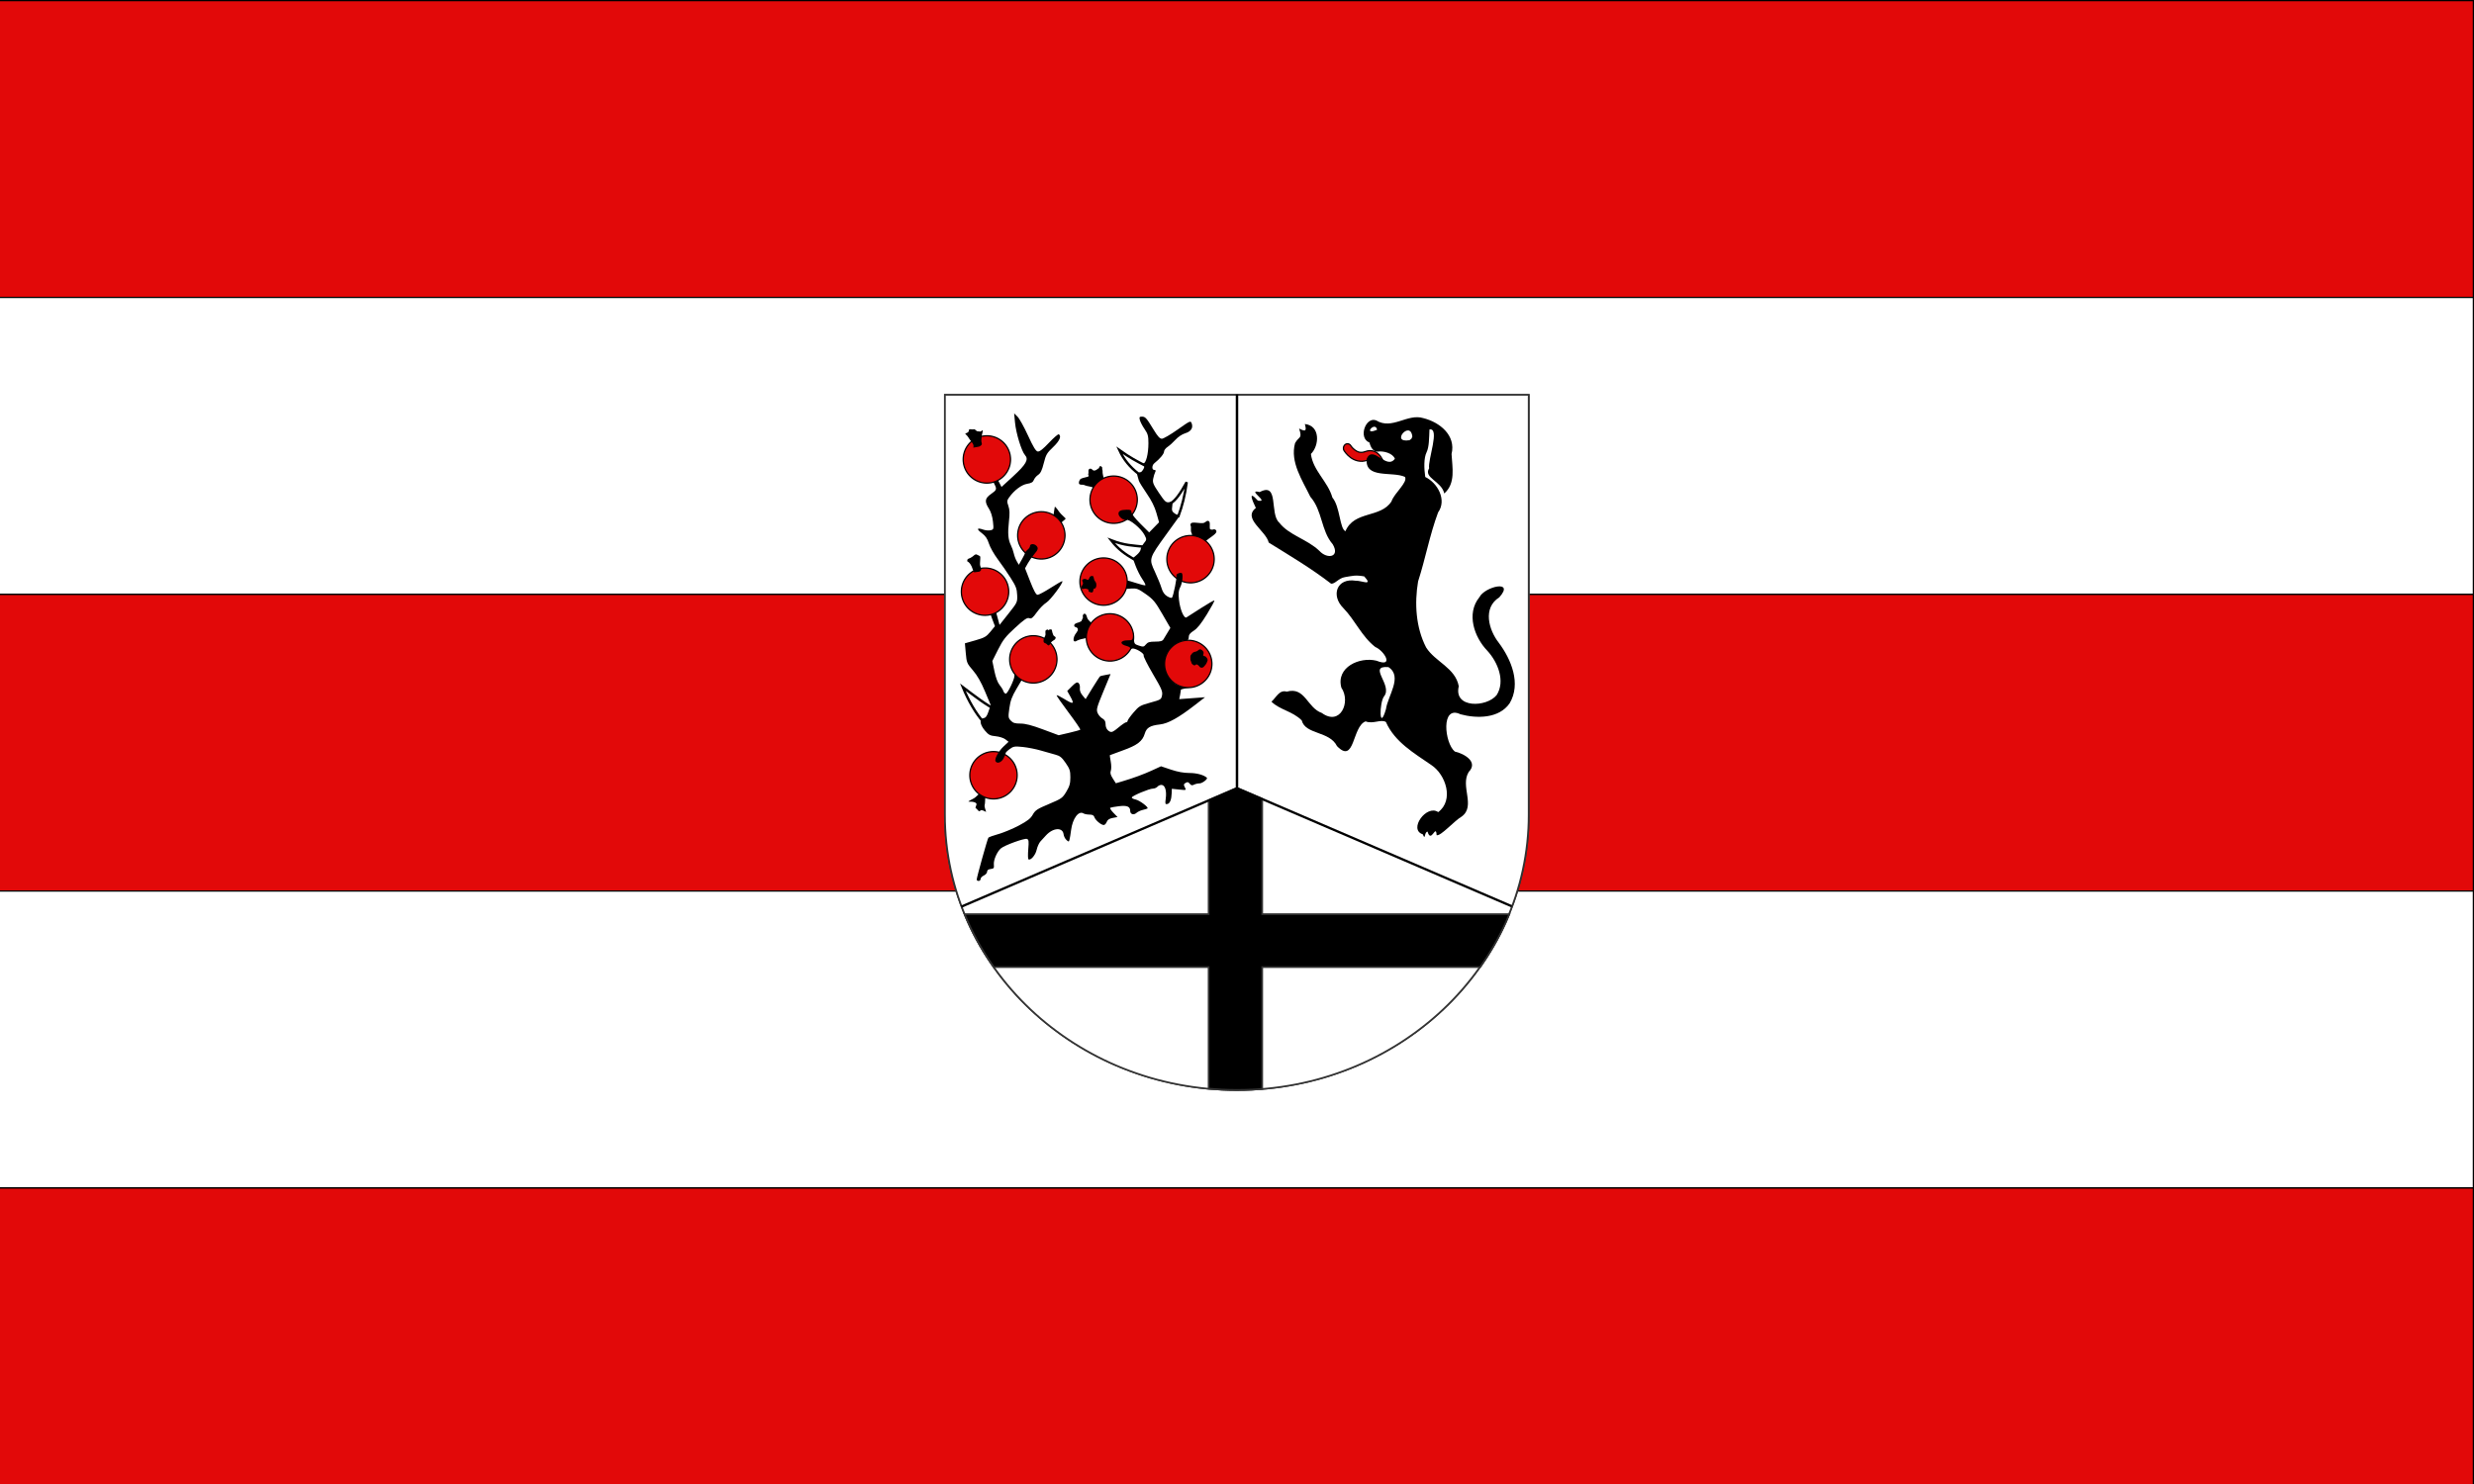 <?xml version="1.0" encoding="UTF-8" standalone="no"?>
<!-- Created with Inkscape (http://www.inkscape.org/) -->
<svg
   xmlns:dc="http://purl.org/dc/elements/1.1/"
   xmlns:cc="http://web.resource.org/cc/"
   xmlns:rdf="http://www.w3.org/1999/02/22-rdf-syntax-ns#"
   xmlns:svg="http://www.w3.org/2000/svg"
   xmlns="http://www.w3.org/2000/svg"
   xmlns:sodipodi="http://inkscape.sourceforge.net/DTD/sodipodi-0.dtd"
   xmlns:inkscape="http://www.inkscape.org/namespaces/inkscape"
   width="1000"
   height="600"
   id="svg10321"
   sodipodi:version="0.32"
   inkscape:version="0.43+devel"
   version="1.0"
   inkscape:r_cx="true"
   inkscape:r_cy="true"
   sodipodi:docbase="/home"
   sodipodi:docname="Flagge_der_Stadt_Delbrück.svg">
  <rect width="100%" height="100%" fill="#808080" stroke="none"/>
  <defs
     id="defs10323" />
  <sodipodi:namedview
     id="base"
     pagecolor="#ffffff"
     bordercolor="#666666"
     borderopacity="1.0"
     inkscape:pageopacity="0.0"
     inkscape:pageshadow="2"
     inkscape:zoom="0.81598668"
     inkscape:cx="499.75"
     inkscape:cy="299.75"
     inkscape:document-units="px"
     inkscape:current-layer="layer1"
     width="1000px"
     height="600px"
     inkscape:window-width="977"
     inkscape:window-height="677"
     inkscape:window-x="615"
     inkscape:window-y="427" />
  <g
     inkscape:label="Ebene 1"
     inkscape:groupmode="layer"
     id="layer1"
     inkscape:r_cx="true"
     inkscape:r_cy="true">
    <g
       id="g12085">
      <rect
         inkscape:r_cy="true"
         inkscape:r_cx="true"
         y="480.25"
         x="-0.25"
         height="120"
         width="1000"
         id="rect10329"
         style="opacity:1;fill:#e20909;fill-opacity:1;stroke:#000000;stroke-width:0.5;stroke-linecap:round;stroke-miterlimit:4;stroke-dasharray:none;stroke-opacity:1" />
      <rect
         style="opacity:1;fill:#e20909;fill-opacity:1;stroke:#000000;stroke-width:0.5;stroke-linecap:round;stroke-miterlimit:4;stroke-dasharray:none;stroke-opacity:1"
         id="rect11204"
         width="1000"
         height="120"
         x="-0.25"
         y="240.25"
         inkscape:r_cx="true"
         inkscape:r_cy="true" />
      <rect
         inkscape:r_cy="true"
         inkscape:r_cx="true"
         y="0.25"
         x="-0.25"
         height="120"
         width="1000"
         id="rect11206"
         style="opacity:1;fill:#e20909;fill-opacity:1;stroke:#000000;stroke-width:0.5;stroke-linecap:round;stroke-miterlimit:4;stroke-dasharray:none;stroke-opacity:1" />
      <rect
         style="opacity:1;fill:#ffffff;fill-opacity:1;stroke:#000000;stroke-width:0.5;stroke-linecap:round;stroke-miterlimit:4;stroke-dasharray:none;stroke-opacity:1"
         id="rect11208"
         width="1000"
         height="120"
         x="-0.25"
         y="360.25"
         inkscape:r_cx="true"
         inkscape:r_cy="true" />
      <rect
         inkscape:r_cy="true"
         inkscape:r_cx="true"
         y="120.25"
         x="-0.25"
         height="120"
         width="1000"
         id="rect12083"
         style="opacity:1;fill:#ffffff;fill-opacity:1;stroke:#000000;stroke-width:0.5;stroke-linecap:round;stroke-miterlimit:4;stroke-dasharray:none;stroke-opacity:1" />
    </g>
    <g
       id="g12150"
       transform="matrix(0.394,0,0,0.394,309.513,173.005)"
       inkscape:r_cx="true"
       inkscape:r_cy="true">
      <g
         style="fill:#ffffff;fill-opacity:1;stroke:#333333;stroke-width:2.538;stroke-miterlimit:4;stroke-dasharray:none;stroke-opacity:1"
         inkscape:r_cy="true"
         inkscape:r_cx="true"
         transform="matrix(0.713,0,0,0.673,183.809,-33.948)"
         id="g1541">
        <path
           inkscape:r_cy="true"
           inkscape:r_cx="true"
           style="fill:#ffffff;fill-opacity:1;fill-rule:evenodd;stroke:#333333;stroke-width:2.538;stroke-linecap:butt;stroke-linejoin:miter;stroke-miterlimit:4;stroke-dasharray:none;stroke-opacity:1"
           d="M 0,0 L 0,640 C 0,647.249 0.168,654.466 0.531,661.625 C 0.894,668.784 1.439,675.878 2.156,682.938 C 2.873,689.997 3.782,697.017 4.844,703.969 C 5.906,710.921 7.133,717.821 8.531,724.656 C 9.93,731.491 11.492,738.259 13.219,744.969 C 14.945,751.679 16.83,758.331 18.875,764.906 C 20.92,771.482 23.145,777.973 25.5,784.406 C 27.855,790.839 30.343,797.188 33,803.469 C 35.657,809.75 38.457,815.973 41.406,822.094 C 44.355,828.214 47.455,834.236 50.688,840.188 C 53.92,846.139 57.305,852.008 60.812,857.781 C 64.32,863.554 67.945,869.226 71.719,874.812 C 75.493,880.399 79.406,885.891 83.438,891.281 C 87.469,896.672 91.627,901.97 95.906,907.156 C 100.186,912.342 104.574,917.434 109.094,922.406 C 113.613,927.379 118.25,932.25 123,937 C 127.75,941.75 132.621,946.387 137.594,950.906 C 142.566,955.426 147.658,959.814 152.844,964.094 C 158.03,968.373 163.328,972.531 168.719,976.562 C 174.109,980.594 179.601,984.507 185.188,988.281 C 190.774,992.055 196.446,995.68 202.219,999.188 C 207.992,1002.695 213.861,1006.08 219.812,1009.312 C 225.764,1012.545 231.786,1015.645 237.906,1018.594 C 244.027,1021.543 250.25,1024.343 256.531,1027 C 262.812,1029.657 269.161,1032.145 275.594,1034.5 C 282.027,1036.855 288.518,1039.08 295.094,1041.125 C 301.669,1043.17 308.321,1045.055 315.031,1046.781 C 321.741,1048.508 328.509,1050.07 335.344,1051.469 C 342.179,1052.867 349.079,1054.094 356.031,1055.156 C 362.983,1056.218 370.003,1057.127 377.062,1057.844 C 384.122,1058.561 391.216,1059.106 398.375,1059.469 C 405.534,1059.832 412.751,1060 420,1060 C 427.249,1060 434.466,1059.832 441.625,1059.469 C 448.784,1059.106 455.878,1058.561 462.938,1057.844 C 469.997,1057.127 477.017,1056.218 483.969,1055.156 C 490.921,1054.094 497.821,1052.867 504.656,1051.469 C 511.491,1050.07 518.259,1048.508 524.969,1046.781 C 531.679,1045.055 538.331,1043.17 544.906,1041.125 C 551.482,1039.08 557.973,1036.855 564.406,1034.5 C 570.839,1032.145 577.188,1029.657 583.469,1027 C 589.75,1024.343 595.973,1021.543 602.094,1018.594 C 608.214,1015.645 614.236,1012.545 620.188,1009.312 C 626.139,1006.08 632.008,1002.695 637.781,999.188 C 643.554,995.68 649.226,992.055 654.812,988.281 C 660.399,984.507 665.891,980.594 671.281,976.562 C 676.672,972.531 681.97,968.373 687.156,964.094 C 692.342,959.814 697.434,955.426 702.406,950.906 C 707.379,946.387 712.25,941.75 717,937 C 721.75,932.25 726.387,927.379 730.906,922.406 C 735.426,917.434 739.814,912.342 744.094,907.156 C 748.373,901.97 752.531,896.672 756.562,891.281 C 760.594,885.891 764.507,880.399 768.281,874.812 C 772.055,869.226 775.68,863.554 779.188,857.781 C 782.695,852.008 786.08,846.139 789.312,840.188 C 792.545,834.236 795.645,828.214 798.594,822.094 C 801.543,815.973 804.343,809.75 807,803.469 C 809.657,797.188 812.145,790.839 814.5,784.406 C 816.855,777.973 819.08,771.482 821.125,764.906 C 823.17,758.331 825.055,751.679 826.781,744.969 C 828.508,738.259 830.07,731.491 831.469,724.656 C 832.867,717.821 834.094,710.921 835.156,703.969 C 836.218,697.017 837.127,689.997 837.844,682.938 C 838.561,675.878 839.106,668.784 839.469,661.625 C 839.832,654.466 840,647.249 840,640 L 840,0 L 0,0 z "
           id="path4918" />
        <path
           inkscape:r_cy="true"
           inkscape:r_cx="true"
           style="fill:#ffffff;fill-opacity:1;fill-rule:evenodd;stroke:#333333;stroke-width:2.538;stroke-linecap:butt;stroke-linejoin:miter;stroke-miterlimit:4;stroke-dasharray:none;stroke-opacity:1"
           d="M 0,0 L 840,0 L 840,640 C 840,647.249 839.832,654.466 839.469,661.625 C 839.106,668.784 838.561,675.878 837.844,682.938 C 837.127,689.997 836.218,697.017 835.156,703.969 C 834.094,710.921 832.867,717.821 831.469,724.656 C 830.07,731.491 828.508,738.259 826.781,744.969 C 825.055,751.679 823.17,758.331 821.125,764.906 C 819.08,771.482 816.855,777.973 814.5,784.406 C 812.145,790.839 809.657,797.188 807,803.469 C 804.343,809.75 801.543,815.973 798.594,822.094 C 795.645,828.214 792.545,834.236 789.312,840.188 C 786.08,846.139 782.695,852.008 779.188,857.781 C 775.68,863.554 772.055,869.226 768.281,874.812 C 764.507,880.399 760.594,885.891 756.562,891.281 C 752.531,896.672 748.373,901.97 744.094,907.156 C 739.814,912.342 735.426,917.434 730.906,922.406 C 726.387,927.379 721.75,932.25 717,937 C 712.25,941.75 707.379,946.387 702.406,950.906 C 697.434,955.426 692.342,959.814 687.156,964.094 C 681.97,968.373 676.672,972.531 671.281,976.562 C 665.891,980.594 660.399,984.507 654.812,988.281 C 649.226,992.055 643.554,995.68 637.781,999.188 C 632.008,1002.695 626.139,1006.08 620.188,1009.312 C 614.236,1012.545 608.214,1015.645 602.094,1018.594 C 595.973,1021.543 589.75,1024.343 583.469,1027 C 577.188,1029.657 570.839,1032.145 564.406,1034.5 C 557.973,1036.855 551.482,1039.08 544.906,1041.125 C 538.331,1043.17 531.679,1045.055 524.969,1046.781 C 518.259,1048.508 511.491,1050.07 504.656,1051.469 C 497.821,1052.867 490.921,1054.094 483.969,1055.156 C 477.017,1056.218 469.997,1057.127 462.938,1057.844 C 455.878,1058.561 448.784,1059.106 441.625,1059.469 C 434.466,1059.832 427.249,1060 420,1060 C 412.751,1060 405.534,1059.832 398.375,1059.469 C 391.216,1059.106 384.122,1058.561 377.062,1057.844 C 370.003,1057.127 362.983,1056.218 356.031,1055.156 C 349.079,1054.094 342.179,1052.867 335.344,1051.469 C 328.509,1050.07 321.741,1048.508 315.031,1046.781 C 308.321,1045.055 301.669,1043.17 295.094,1041.125 C 288.518,1039.08 282.027,1036.855 275.594,1034.5 C 269.161,1032.145 262.812,1029.657 256.531,1027 C 250.25,1024.343 244.027,1021.543 237.906,1018.594 C 231.786,1015.645 225.764,1012.545 219.812,1009.312 C 213.861,1006.08 207.992,1002.695 202.219,999.188 C 196.446,995.68 190.774,992.055 185.188,988.281 C 179.601,984.507 174.109,980.594 168.719,976.562 C 163.328,972.531 158.03,968.373 152.844,964.094 C 147.658,959.814 142.566,955.426 137.594,950.906 C 132.621,946.387 127.75,941.75 123,937 C 118.25,932.25 113.613,927.379 109.094,922.406 C 104.574,917.434 100.186,912.342 95.906,907.156 C 91.627,901.97 87.469,896.672 83.438,891.281 C 79.406,885.891 75.493,880.399 71.719,874.812 C 67.945,869.226 64.32,863.554 60.812,857.781 C 57.305,852.008 53.92,846.139 50.688,840.188 C 47.455,834.236 44.355,828.214 41.406,822.094 C 38.457,815.973 35.657,809.75 33,803.469 C 30.343,797.188 27.855,790.839 25.5,784.406 C 23.145,777.973 20.92,771.482 18.875,764.906 C 16.83,758.331 14.945,751.679 13.219,744.969 C 11.492,738.259 9.93,731.491 8.531,724.656 C 7.133,717.821 5.906,710.921 4.844,703.969 C 3.782,697.017 2.873,689.997 2.156,682.938 C 1.439,675.878 0.894,668.784 0.531,661.625 C 0.168,654.466 0,647.249 0,640 L 0,0 z "
           id="path2773" />
      </g>
      <path
         inkscape:r_cy="true"
         inkscape:r_cx="true"
         id="path2775"
         d="M 483.025,369.796 L 454.369,382.14 L 454.369,498.953 L 204.025,498.953 C 205.094,501.558 206.186,504.164 207.338,506.734 C 209.233,510.961 211.234,515.147 213.338,519.265 C 215.442,523.384 217.656,527.417 219.963,531.421 C 222.269,535.426 224.679,539.38 227.182,543.265 C 229.364,546.653 231.607,550.006 233.932,553.296 L 454.369,553.296 L 454.369,678.046 C 458.896,678.458 463.44,678.765 468.025,678.984 C 472.973,679.22 477.954,679.352 482.963,679.359 L 483.963,679.359 C 488.972,679.352 493.953,679.221 498.9,678.984 C 499.22,678.969 499.519,678.969 499.838,678.953 C 500.476,678.92 501.108,678.864 501.744,678.828 C 502.221,678.8 502.705,678.794 503.182,678.765 C 505.236,678.639 507.295,678.462 509.338,678.296 L 509.338,553.296 L 732.994,553.296 C 735.319,550.006 737.562,546.653 739.744,543.265 C 742.247,539.38 744.656,535.426 746.963,531.421 C 749.269,527.417 751.484,523.384 753.588,519.265 C 755.692,515.147 757.692,510.961 759.588,506.734 C 760.74,504.164 761.831,501.558 762.9,498.953 L 509.338,498.953 L 509.338,380.703 L 483.9,369.796 L 483.025,369.796 z "
         style="fill:#000000;fill-opacity:1;fill-rule:evenodd;stroke:#333333;stroke-width:1.758;stroke-linecap:butt;stroke-linejoin:miter;stroke-miterlimit:4;stroke-dasharray:none;stroke-opacity:1" />
      <path
         style="fill:none;fill-opacity:0.75;fill-rule:evenodd;stroke:#000000;stroke-width:2.392px;stroke-linecap:butt;stroke-linejoin:miter;stroke-opacity:1"
         d="M 483.492,369.746 L 200.809,491.234"
         id="path4925"
         inkscape:r_cx="true"
         inkscape:r_cy="true" />
      <path
         inkscape:r_cy="true"
         inkscape:r_cx="true"
         id="path4927"
         d="M 483.433,369.745 L 765.291,490.878"
         style="fill:none;fill-opacity:0.75;fill-rule:evenodd;stroke:#000000;stroke-width:2.385px;stroke-linecap:butt;stroke-linejoin:miter;stroke-opacity:1" />
      <path
         inkscape:r_cy="true"
         inkscape:r_cx="true"
         id="path4929"
         d="M 483.463,369.775 L 483.463,-34.332"
         style="fill:none;fill-opacity:0.75;fill-rule:evenodd;stroke:#000000;stroke-width:2.538px;stroke-linecap:butt;stroke-linejoin:miter;stroke-opacity:1" />
      <g
         inkscape:r_cy="true"
         inkscape:r_cx="true"
         transform="translate(183.463,-33.965)"
         id="g13891">
        <path
           style="fill:#e20909;fill-opacity:1;fill-rule:evenodd;stroke:#000000;stroke-width:1.269;stroke-linecap:round;stroke-linejoin:miter;stroke-miterlimit:4;stroke-dasharray:none;stroke-opacity:1"
           d="M 447.015,77.392 C 448.33,77.437 449.586,76.782 450.398,75.63 C 451.21,74.477 451.48,72.963 451.126,71.553 C 451.126,71.553 450.175,67.204 447.299,63.24 C 445.861,61.258 443.842,59.258 441.093,58.149 C 438.345,57.039 434.955,56.964 431.475,58.293 C 426.865,60.053 423.604,58.623 420.926,56.624 C 418.247,54.626 416.763,52.252 416.763,52.252 C 415.478,50.147 412.902,49.6 411.01,51.03 C 409.118,52.46 408.626,55.325 409.911,57.43 C 409.911,57.43 412.235,61.226 416.323,64.276 C 420.412,67.326 426.865,69.795 434.164,67.008 C 436.156,66.247 437.318,66.392 438.275,66.778 C 439.232,67.164 440.094,67.964 440.861,69.022 C 442.395,71.136 443.11,73.883 443.11,73.883 C 443.552,75.897 445.151,77.334 447.015,77.392 L 447.015,77.392 z "
           id="path4207"
           inkscape:r_cx="true"
           inkscape:r_cy="true" />
        <path
           style="fill:#000000"
           d="M 490.623,451.016 C 475.394,446.153 494.637,419.889 506.417,428.244 C 522.874,415.983 514.262,389.628 499.2,379.797 C 481.681,367.742 461.66,356.117 452.784,335.747 C 447.609,332.578 439.653,338.197 431.929,335.126 C 417.941,340.288 421.089,379.637 402.595,360.506 C 394.87,344.849 370.108,348.86 366.382,334.06 C 356.694,324.52 344.259,323.514 335.338,314.911 C 340.228,310.682 343.366,302.384 351.033,304.613 C 369.938,299.243 371.896,321.26 387.002,326.484 C 405.924,340.317 417.123,315.275 407.052,300.486 C 401.411,279.494 425.82,268.645 443.024,272.85 C 461.731,280.322 451.058,262.585 441.869,258.79 C 427.951,248.017 421.202,231.312 409.126,218.884 C 396.012,205.883 402.356,187.639 421.83,190.806 C 427.834,190.498 440.107,196.841 430.525,186.344 C 421.296,184.715 418.741,185.803 410.74,187.093 C 404.092,188.165 400.834,194.126 396.556,193.838 C 376.322,178.184 354.181,165.099 332.556,151.639 C 329.746,139.462 305.338,127.075 319.366,116.123 C 315.514,108.293 311.027,97.154 321.337,108.505 C 334.395,111.243 308.871,96.222 323.277,99.829 C 343.453,89.022 333.201,122.147 343.272,131.088 C 353.32,144.188 371.98,148.034 384.598,160.224 C 392.774,169.092 406.003,166.536 398.206,153.359 C 386.06,139.438 387.75,118.783 375.192,104.556 C 367.073,87.729 354.273,69.047 359.545,49.658 C 363.582,42.178 367.31,45.694 363.726,34.586 C 370.732,38.313 371.522,36.843 369.596,29.988 C 385.781,31.623 384.504,52.277 375.841,60.701 C 377.834,77.684 393.291,89.014 397.873,105.471 C 405.784,114.683 405.259,137.347 411.251,139.998 C 420.32,118.607 447.355,126.788 458.492,109.374 C 461.347,100.812 475.524,89.797 472.31,84.235 C 459.254,78.215 430.494,86.707 433.159,65.335 C 439.95,51.297 453.236,77.48 461.985,65.635 C 459.824,59.977 450.522,57.448 444.689,58.258 C 441.437,58.71 437.706,56.36 435.913,49.012 C 423.971,44.457 432.005,22.003 442.794,26.265 C 459.065,36.338 474.905,18.85 491.171,23.941 C 507.906,28.106 524.841,41.51 520.12,60.778 C 520.828,74.676 524.55,90.821 512.644,101.253 C 509.857,88.509 491.005,85.331 497.104,75.433 C 495.6,66.78 508.557,33.516 497.459,35.562 C 497.048,44.523 497.173,53.576 494.493,58.981 C 491.567,64.88 491.847,75.644 493.129,84.322 C 505.83,90.412 515.55,107.907 506.273,120.757 C 497.692,143.84 493.341,168.138 485.786,191.479 C 481.973,214.037 483.433,238.67 494.001,259.224 C 503.453,274.205 523.933,280.046 527.528,299.076 C 521.959,321.969 556.169,320.833 566.405,308.111 C 575.498,293.799 567.577,274.37 556.891,262.72 C 543.293,248.669 535.038,224.497 548.633,207.776 C 554.144,196.747 585.477,189.371 569.092,207.846 C 551.841,218.616 558.215,241.229 568.567,254.451 C 581.395,271.57 591.666,296.439 579.687,316.597 C 568.713,332.393 545.821,332.343 529.256,327.83 C 508.782,317.91 512.934,357.506 523.449,366.081 C 533.03,368.213 547.86,376.668 537.75,386.997 C 528.677,401.579 545.153,421.843 530.667,432.677 C 522.844,437.187 509.142,453.07 504.787,451.94 C 504.184,439.508 499.161,461.062 495.496,448.261 C 491.88,448.588 493.481,458.188 490.623,451.016 z M 452.808,322.664 C 454.55,309.074 470.324,289.207 455.412,279.447 C 433.311,277.578 460.27,298.079 450.828,309.486 C 445.93,315.994 445.759,346.514 452.808,322.664 z M 479.891,42.926 C 478.009,25.385 456.788,49.954 476.937,46.592 L 478.907,45.152 L 479.891,42.926 L 479.891,42.926 z M 443.724,35.85 C 441.884,26.355 428.338,42.423 443.724,35.85 z "
           id="path3147"
           inkscape:r_cx="true"
           inkscape:r_cy="true"
           sodipodi:nodetypes="ccccccccccccccccscccccccccccccccccccscccccccsccccccccccccccccccccccccccccc" />
      </g>
      <path
         inkscape:r_cy="true"
         inkscape:r_cx="true"
         id="path12130"
         d="M 377.844,135.062 L 377.844,135.062 z "
         style="fill:none;fill-opacity:0.75;fill-rule:evenodd;stroke:#000000;stroke-width:2.538px;stroke-linecap:butt;stroke-linejoin:miter;stroke-opacity:1" />
      <g
         transform="translate(183.463,-33.965)"
         inkscape:r_cy="true"
         inkscape:r_cx="true"
         id="g10254">
        <g
           inkscape:r_cy="true"
           inkscape:r_cx="true"
           id="g7589">
          <path
             sodipodi:nodetypes="csssssssssc"
             inkscape:r_cy="true"
             inkscape:r_cx="true"
             id="path6687"
             d="M 44.164,409.5 C 40.631,411.06 42.135,416.947 41.153,420.871 C 40.594,423.109 42.441,426.704 42.584,427.734 C 42.728,428.763 38.118,424.765 36.47,426.891 C 35.175,428.564 33.416,424.84 32.258,424.404 C 30.498,423.742 33.822,420.565 32.456,419.199 C 30.693,417.436 27.59,417.527 25.096,417.527 C 22.374,417.527 29.862,414.769 31.787,412.845 C 34.167,410.465 34.583,410.808 35.968,408.162 C 36.862,406.456 38.6,407.258 39.538,407.324 C 40.477,407.389 41.591,407.957 44.164,409.5 z "
             style="fill:#000000;fill-opacity:1;fill-rule:evenodd;stroke:none;stroke-width:1px;stroke-linecap:butt;stroke-linejoin:miter;stroke-opacity:1" />
          <g
             style="fill:#e20909;fill-opacity:1;stroke:#000000;stroke-width:1.045;stroke-miterlimit:4;stroke-dasharray:none;stroke-opacity:1"
             inkscape:r_cy="true"
             inkscape:r_cx="true"
             transform="matrix(1.214,0,0,1.214,-1215.428,21.536)"
             id="g6810">
            <path
               transform="translate(104.596,330.853)"
               inkscape:r_cy="true"
               inkscape:r_cx="true"
               d="M 957.927 -27 A 20 20 0 1 1  917.927,-27 A 20 20 0 1 1  957.927 -27 z"
               sodipodi:ry="20"
               sodipodi:rx="20"
               sodipodi:cy="-27"
               sodipodi:cx="937.92664"
               id="use1514"
               style="fill:#e20909;fill-opacity:1;stroke:#000000;stroke-width:1.045;stroke-miterlimit:4;stroke-dasharray:none;stroke-opacity:1"
               sodipodi:type="arc" />
          </g>
        </g>
        <g
           inkscape:r_cy="true"
           inkscape:r_cx="true"
           id="g8475">
          <path
             inkscape:c_ry="591.97448"
             inkscape:c_rx="117.71946"
             inkscape:r_cy="true"
             inkscape:r_cx="true"
             id="path7599"
             d="M 113.076,115.032 C 112.814,117.559 112.076,120.019 111.882,122.555 C 111.259,123.45 111.433,124.57 112.149,125.375 C 112.986,126.459 114.15,127.24 114.936,128.37 C 115.557,129.165 116.349,129.796 117.166,130.374 C 117.821,130.772 117.876,132.181 118.603,132.17 C 119.88,131.27 120.915,130.077 122.115,129.085 C 122.892,128.567 123.571,127.897 124.206,127.222 C 124.017,126.451 123.208,125.995 122.7,125.423 C 120.613,123.531 118.597,121.536 116.966,119.228 C 115.942,117.909 115.104,116.422 113.875,115.276 C 113.66,115.105 113.361,114.899 113.076,115.032 z "
             style="fill:#000000;fill-opacity:1;fill-rule:evenodd;stroke:none;stroke-width:1px;stroke-linecap:butt;stroke-linejoin:miter;stroke-opacity:1" />
          <g
             style="fill:#e20909;fill-opacity:1;stroke:#000000;stroke-width:1.045;stroke-miterlimit:4;stroke-dasharray:none;stroke-opacity:1"
             inkscape:r_cy="true"
             inkscape:r_cx="true"
             transform="matrix(1.214,0,0,1.214,-1166.355,-224.614)"
             id="g1538">
            <path
               transform="translate(104.596,330.853)"
               inkscape:r_cy="true"
               inkscape:r_cx="true"
               d="M 957.927 -27 A 20 20 0 1 1  917.927,-27 A 20 20 0 1 1  957.927 -27 z"
               sodipodi:ry="20"
               sodipodi:rx="20"
               sodipodi:cy="-27"
               sodipodi:cx="937.92664"
               id="path1540"
               style="fill:#e20909;fill-opacity:1;stroke:#000000;stroke-width:1.045;stroke-miterlimit:4;stroke-dasharray:none;stroke-opacity:1"
               sodipodi:type="arc" />
          </g>
        </g>
        <g
           inkscape:r_cy="true"
           inkscape:r_cx="true"
           id="g7579">
          <path
             inkscape:c_ry="469.92897"
             inkscape:c_rx="140.07589"
             style="fill:#000000;fill-opacity:1;fill-rule:evenodd;stroke:#000000;stroke-width:2.538px;stroke-linecap:butt;stroke-linejoin:miter;stroke-opacity:1"
             d="M 152.02,235.065 C 152.153,236.09 151.13,237.441 150.887,238.608 C 150.539,240.285 149.636,240.213 149.236,242.143 C 148.85,243.999 148.481,243.961 149.217,246.455 C 149.727,248.179 146.113,248.415 144.76,248.469 C 143.618,248.515 142.615,249.084 141.166,249.254 C 139.292,249.475 135.695,250.776 134.151,251.789 C 132.824,252.66 134.049,248.751 134.091,248.548 C 134.236,247.851 135.494,245.806 135.946,245.317 C 136.971,244.205 136.907,243.492 137.792,242.533 C 137.912,242.402 138.518,239.627 136.98,238.312 C 135.398,236.959 134.087,237.228 134.178,236.786 C 134.43,235.574 137.049,235.117 138.217,234.709 C 139.997,234.088 141.384,233.339 141.748,232.33 C 142.316,230.759 144.473,226.777 143.057,227.562 C 142.788,227.711 143.312,223.886 144.478,227.295 C 144.789,228.203 145.433,230.74 146.709,231.916 C 148.438,233.511 149.825,235.951 152.02,235.065 z "
             id="path5798"
             inkscape:r_cx="true"
             inkscape:r_cy="true"
             sodipodi:nodetypes="cssssssssssssssssc" />
          <g
             style="fill:#e20909;fill-opacity:1;stroke:#000000;stroke-width:1.045;stroke-miterlimit:4;stroke-dasharray:none;stroke-opacity:1"
             inkscape:r_cy="true"
             inkscape:r_cx="true"
             transform="matrix(1.214,0,0,1.214,-1095.927,-119.911)"
             id="g1546">
            <path
               transform="translate(104.596,330.853)"
               inkscape:r_cy="true"
               inkscape:r_cx="true"
               d="M 957.927 -27 A 20 20 0 1 1  917.927,-27 A 20 20 0 1 1  957.927 -27 z"
               sodipodi:ry="20"
               sodipodi:rx="20"
               sodipodi:cy="-27"
               sodipodi:cx="937.92664"
               id="path1548"
               style="fill:#e20909;fill-opacity:1;stroke:#000000;stroke-width:1.045;stroke-miterlimit:4;stroke-dasharray:none;stroke-opacity:1"
               sodipodi:type="arc" />
          </g>
        </g>
        <g
           inkscape:r_cy="true"
           inkscape:r_cx="true"
           id="g7564">
          <path
             sodipodi:nodetypes="cssssssssssssssssc"
             inkscape:r_cy="true"
             inkscape:r_cx="true"
             id="path3174"
             d="M 163.733,86.756 C 163.282,87.685 161.685,88.253 160.842,89.096 C 159.632,90.307 158.916,89.752 157.522,91.145 C 156.182,92.486 155.893,92.252 155.142,94.74 C 154.622,96.461 153.299,95.314 152.72,94.157 C 152.209,93.134 146.057,92.485 144.752,91.833 C 143.064,90.989 141.465,90.934 139.618,90.934 C 138.031,90.934 139.957,87.664 140.104,87.517 C 140.608,87.013 143.11,86.351 143.756,86.189 C 145.223,85.822 146.475,85.509 147.74,85.193 C 147.913,85.15 148.914,80.663 148.914,80.213 C 148.914,78.132 148.749,77.544 149.068,77.225 C 149.943,76.35 151.188,78.585 152.388,78.885 C 154.217,79.342 155.846,78.533 156.704,77.889 C 158.04,76.887 158.908,76.289 160.356,75.565 C 161.319,75.083 158.713,73.03 160.356,76.229 C 161.218,77.907 160.599,79.525 161.02,81.209 C 161.591,83.491 161.412,86.291 163.733,86.756 z "
             style="fill:#000000;fill-opacity:1;fill-rule:evenodd;stroke:#000000;stroke-width:2.538px;stroke-linecap:butt;stroke-linejoin:miter;stroke-opacity:1" />
          <g
             style="fill:#e20909;fill-opacity:1;stroke:#000000;stroke-width:1.045;stroke-miterlimit:4;stroke-dasharray:none;stroke-opacity:1"
             id="g1554"
             transform="matrix(1.214,0,0,1.214,-1092.171,-261.237)"
             inkscape:r_cx="true"
             inkscape:r_cy="true">
            <path
               sodipodi:type="arc"
               style="fill:#e20909;fill-opacity:1;stroke:#000000;stroke-width:1.045;stroke-miterlimit:4;stroke-dasharray:none;stroke-opacity:1"
               id="path1556"
               sodipodi:cx="937.92664"
               sodipodi:cy="-27"
               sodipodi:rx="20"
               sodipodi:ry="20"
               d="M 957.927 -27 A 20 20 0 1 1  917.927,-27 A 20 20 0 1 1  957.927 -27 z"
               inkscape:r_cx="true"
               inkscape:r_cy="true"
               transform="translate(104.596,330.853)" />
          </g>
        </g>
        <g
           inkscape:r_cy="true"
           inkscape:r_cx="true"
           id="g7569">
          <path
             sodipodi:nodetypes="cscscscscc"
             inkscape:r_cy="true"
             inkscape:r_cx="true"
             id="path14803"
             d="M 257.233,152.11 C 253.118,152.11 256.418,145.026 254.577,141.452 C 253.294,138.961 254.626,136.364 253.706,134.131 C 251.717,130.269 262.955,134.35 266.933,132.419 C 268.277,131.767 268.71,131.269 269.579,130.707 C 272.323,129.374 269.247,138.545 272.224,139.268 C 274.864,139.909 274.578,139.767 276.633,139.268 C 280.872,140.297 270.905,145.686 267.815,148.686 C 266.058,150.392 266.051,151.126 266.051,153.823 C 264.515,155.315 257.94,152.385 257.233,152.11 z "
             style="fill:#000000;fill-opacity:1;fill-rule:evenodd;stroke:#000000;stroke-width:2.538px;stroke-linecap:butt;stroke-linejoin:miter;stroke-opacity:1" />
          <g
             style="fill:#e20909;fill-opacity:1;stroke:#000000;stroke-width:1.045;stroke-miterlimit:4;stroke-dasharray:none;stroke-opacity:1"
             inkscape:r_cy="true"
             inkscape:r_cx="true"
             transform="matrix(1.214,0,0,1.214,-1013.292,-200.199)"
             id="g1558">
            <path
               transform="translate(104.596,330.853)"
               inkscape:r_cy="true"
               inkscape:r_cx="true"
               d="M 957.927 -27 A 20 20 0 1 1  917.927,-27 A 20 20 0 1 1  957.927 -27 z"
               sodipodi:ry="20"
               sodipodi:rx="20"
               sodipodi:cy="-27"
               sodipodi:cx="937.92664"
               id="path1560"
               style="fill:#e20909;fill-opacity:1;stroke:#000000;stroke-width:1.045;stroke-miterlimit:4;stroke-dasharray:none;stroke-opacity:1"
               sodipodi:type="arc" />
          </g>
        </g>
        <g
           inkscape:r_cy="true"
           inkscape:r_cx="true"
           id="g13009">
          <path
             sodipodi:nodetypes="cssssssssssssssscccssscccsccccccscccsssssssssssscccscccsssssssssssssscccssssscccssssssscccsssscccssscccsssscccsscccscccsssssssssssssssssssssscccscccsssscccssssssscccccssssssssssssssssssssssssssccccssssssssssssssssssscccccssssssccccccssssssscccssssssssssssscccssssssssssssssssssssssc"
             inkscape:r_cy="true"
             inkscape:r_cx="true"
             id="path8628"
             d="M 32.956,497.507 C 32.956,495.249 44.027,455.568 44.969,454.451 C 45.45,453.879 50.147,452.194 55.405,450.706 C 60.663,449.218 70.059,445.291 76.286,441.978 C 85.116,437.281 88.243,434.825 90.496,430.815 C 93.034,426.3 95.052,424.973 107.096,419.904 C 120.114,414.424 121.015,413.784 124.928,407.243 C 128.275,401.647 129.049,398.89 129.049,392.565 C 129.049,385.799 128.416,383.859 124.221,377.769 C 120.329,372.117 118.327,370.482 113.878,369.324 C 110.844,368.533 104.158,366.641 99.02,365.117 C 93.881,363.594 85.473,361.92 80.335,361.397 C 71.768,360.525 70.634,360.712 66.673,363.646 C 64.297,365.406 62.469,367.272 62.61,367.792 C 62.751,368.313 61.827,370.691 60.556,373.077 C 58.309,377.295 54.042,378.886 52.344,376.138 C 50.939,373.865 55.268,365.786 60.527,360.868 L 65.654,356.072 L 62.411,353.544 C 60.627,352.153 56.15,350.725 52.462,350.371 C 46.684,349.816 45.15,349.01 41.378,344.552 C 36.083,338.294 35.433,332.44 39.963,331.796 C 42.233,331.474 43.494,329.775 45.135,324.83 L 47.304,318.291 L 41.442,304.298 C 37.425,294.711 33.547,287.946 29.123,282.811 C 22.956,275.653 22.625,274.859 21.767,265.169 L 20.869,255.022 L 31.572,251.974 C 40.954,249.303 42.857,248.217 46.983,243.182 L 51.69,237.437 L 49.198,230.88 C 46.748,224.43 46.749,224.295 49.304,222.7 C 52.446,220.738 52.125,220.345 54.477,229.032 L 56.399,236.133 L 65.586,224.54 C 74.683,213.061 74.771,212.873 74.471,205.427 C 74.213,199.01 73.235,196.44 67.798,187.898 C 64.295,182.393 58.332,173.757 54.546,168.707 C 50.761,163.657 46.692,156.442 45.504,152.672 C 43.897,147.574 41.995,144.804 38.078,141.858 C 32.404,137.59 33.167,136.064 39.816,138.382 C 42.089,139.175 45.43,139.452 47.239,138.997 C 50.417,138.2 50.498,137.897 49.632,130.003 C 49.068,124.856 47.546,119.993 45.517,116.858 C 40.821,109.599 41.299,106.207 47.637,101.815 C 53.514,97.742 53.829,96.809 51.093,91.565 C 49.474,88.462 49.489,87.888 51.21,87.228 C 54.088,86.123 54.052,86.1 56.334,90.514 L 58.428,94.562 L 70.314,83.661 C 83.704,71.382 86.545,66.312 82.518,61.875 C 78.971,57.968 73.307,39.481 72.265,28.411 L 71.386,19.068 L 74.813,22.405 C 76.698,24.24 81.547,32.948 85.589,41.757 C 90.997,53.543 93.638,57.883 95.588,58.191 C 97.434,58.483 100.935,55.752 107.12,49.196 C 112.004,44.018 116.534,40.111 117.186,40.514 C 120.213,42.385 117.963,47.434 111.29,53.744 C 104.952,59.739 103.952,61.467 101.76,70.21 C 99.934,77.495 98.48,80.523 96.041,82.121 C 94.242,83.3 92.243,85.65 91.599,87.345 C 90.728,89.635 88.99,90.656 84.823,91.322 C 79.051,92.245 71.466,97.927 66.276,105.216 C 63.919,108.525 63.842,109.363 65.465,114.019 C 66.826,117.924 66.966,121.739 66.043,129.842 C 64.649,142.093 65.192,148.656 68.077,154.439 C 69.194,156.678 70.526,160.467 71.038,162.86 C 71.549,165.253 72.915,168.839 74.073,170.829 L 76.177,174.447 L 79.367,168.831 C 81.121,165.742 82.657,162.613 82.781,161.877 C 82.904,161.141 84.055,159.753 85.34,158.794 C 86.624,157.835 87.675,156.183 87.675,155.124 C 87.675,152.79 91.861,152.578 94.082,154.799 C 96.477,157.195 96.061,158.96 92.013,163.568 C 89.994,165.865 87.042,170.058 85.452,172.885 L 82.562,178.026 L 87.892,191.637 C 91.694,201.347 93.861,205.247 95.453,205.246 C 96.681,205.245 102.782,201.984 109.012,198 C 115.242,194.015 120.554,190.97 120.817,191.233 C 122.133,192.549 108.757,210.537 104.512,213.161 C 101.85,214.806 97.405,219.317 94.636,223.184 C 90.502,228.956 89.119,230.038 86.914,229.222 C 84.758,228.425 81.917,230.348 72.514,238.969 C 62.526,248.127 59.93,251.44 54.902,261.451 L 49.005,273.193 L 51.155,283.597 C 52.494,290.076 54.467,295.382 56.385,297.663 C 58.078,299.678 59.846,302.531 60.313,304.003 C 60.781,305.475 61.945,306.679 62.9,306.679 C 64.641,306.679 71.66,292.172 71.66,288.574 C 71.66,286.061 72.984,286.198 76.754,289.098 L 79.846,291.477 L 73.835,301.644 C 69.069,309.705 67.543,313.834 66.471,321.574 C 65.207,330.692 65.305,331.537 67.954,334.356 C 70.205,336.753 72.244,337.376 77.836,337.376 C 82.901,337.376 89.403,339.058 100.976,343.364 L 117.071,349.353 L 127.799,346.855 C 133.7,345.481 138.847,344.038 139.236,343.648 C 139.626,343.258 134.188,335.284 127.151,325.928 C 120.114,316.571 114.629,308.643 114.962,308.309 C 115.296,307.976 118.611,309.574 122.329,311.862 C 132.427,318.076 133.533,317.612 128.779,309.155 L 125.841,303.926 L 130.7,299.066 C 134.55,295.216 135.946,294.527 137.415,295.746 C 138.439,296.596 139.067,298.942 138.816,300.982 C 138.518,303.411 139.448,305.978 141.531,308.475 L 144.701,312.273 L 151.768,300.749 C 155.655,294.41 159.19,289.026 159.624,288.785 C 160.058,288.543 162.638,287.944 165.358,287.453 L 170.304,286.561 L 162.848,304.598 C 156.106,320.908 155.545,323.004 156.989,326.49 C 157.868,328.611 160.048,331.128 161.835,332.084 C 163.798,333.135 165.083,335.01 165.083,336.825 C 165.083,341.232 166.404,343.947 169.301,345.498 C 171.415,346.629 173.014,345.914 178.338,341.457 C 181.895,338.478 185.473,336.041 186.289,336.041 C 187.105,336.041 187.772,335.386 187.772,334.586 C 187.772,333.785 190.493,329.945 193.819,326.052 C 199.448,319.464 200.641,318.761 211.073,315.882 C 221.907,312.893 222.309,312.64 223.121,308.31 C 223.855,304.398 222.668,301.634 213.757,286.505 C 208.144,276.977 203.854,268.391 204.225,267.426 C 205.058,265.255 195.123,259.422 192.383,260.473 C 191.315,260.883 190.441,260.648 190.441,259.951 C 190.441,259.254 188.79,258.28 186.771,257.786 C 179.272,255.95 179.957,251.96 187.77,251.96 C 192.772,251.96 192.967,251.789 193.473,246.955 C 193.911,242.77 194.033,243.08 194.221,248.853 C 194.439,255.556 194.588,255.804 199.356,257.378 C 203.824,258.852 204.476,258.741 206.577,256.146 C 208.415,253.877 210.344,253.294 216.026,253.294 C 221.402,253.294 223.51,252.718 224.564,250.959 C 225.334,249.674 227.244,246.509 228.808,243.925 L 231.653,239.228 L 223.392,224.938 C 216.118,212.354 214.096,209.918 206.457,204.527 C 198.647,199.017 197.146,198.448 191.409,198.824 L 185.036,199.242 L 185.893,195.238 C 186.364,193.036 186.965,190.999 187.229,190.71 C 187.493,190.422 191.674,191.525 196.521,193.162 C 201.368,194.799 205.644,195.828 206.024,195.449 C 206.403,195.069 204.943,192.164 202.778,188.993 C 200.613,185.821 197.548,179.739 195.966,175.475 L 193.09,167.724 L 197.104,164.346 C 199.312,162.488 201.121,159.971 201.125,158.751 C 201.129,157.532 202.569,154.738 204.325,152.543 C 207.484,148.594 207.493,148.502 205.125,143.861 C 201.785,137.314 189.748,127.361 186.269,128.271 C 183.301,129.047 178.43,125.097 178.43,121.913 C 178.43,119.195 180.815,118.045 186.689,117.93 C 190.942,117.847 191.776,118.274 191.776,120.535 C 191.776,122.104 195.582,127.017 200.833,132.228 L 209.89,141.216 L 214.967,136.016 L 220.045,130.816 L 217.368,121.358 C 215.552,114.942 212.327,108.467 207.342,101.23 C 203.299,95.361 199.692,89.489 199.326,88.18 C 198.96,86.871 198.293,84.511 197.842,82.937 C 197.223,80.77 197.58,80.122 199.313,80.268 C 200.573,80.374 202.545,78.794 203.696,76.757 C 205.551,73.476 205.561,72.907 203.788,71.773 C 202.022,70.643 202.028,70.49 203.844,70.472 C 206.639,70.444 209.126,60.641 209.126,49.652 C 209.126,42.152 208.565,40.088 205.199,35.195 C 203.039,32.056 200.872,27.894 200.383,25.946 C 199.619,22.901 199.914,22.405 202.495,22.405 C 205.951,22.405 207.173,23.78 214.64,36.085 C 218.658,42.705 220.863,45.09 222.958,45.082 C 224.526,45.076 231.79,40.842 239.101,35.672 C 252.017,26.539 252.424,26.36 253.52,29.322 C 255.242,33.978 252.772,37.717 246.787,39.51 C 243.693,40.437 239.549,43.209 236.927,46.104 C 234.439,48.851 230.769,52.164 228.772,53.466 C 226.775,54.767 225.141,56.956 225.141,58.329 C 225.141,60.599 220.867,65.739 215.294,70.17 C 212.544,72.357 212.465,77.124 215.179,77.124 C 216.695,77.124 216.917,77.731 216.034,79.46 C 215.378,80.745 214.463,83.785 214.002,86.218 C 213.28,90.023 214.109,92.042 219.949,100.697 C 226.054,109.743 227.109,110.7 230.449,110.21 C 234.027,109.685 234.138,109.843 233.504,114.567 C 232.96,118.624 233.39,119.852 236.001,121.689 L 239.155,123.909 L 241.157,124.274 L 227.585,143.074 C 209.492,168.134 209.5,168.11 215.849,181.746 C 218.621,187.699 221.665,195.203 222.613,198.422 C 223.8,202.449 225.598,205.042 228.376,206.731 C 230.597,208.082 232.808,208.751 233.289,208.218 C 234.722,206.634 238.729,186.699 237.889,185.339 C 237.064,184.005 242.21,181.833 243.393,183.016 C 244.914,184.537 243.97,193.091 241.823,197.243 C 240.012,200.746 239.744,203.413 240.497,210.444 C 241.56,220.37 245.669,229.926 248.215,228.39 C 249.104,227.853 255.754,223.594 262.992,218.926 C 270.231,214.257 276.443,210.727 276.797,211.081 C 277.151,211.435 273.693,217.823 269.114,225.276 C 263.268,234.789 259.254,239.794 255.643,242.073 C 251.923,244.421 250.499,246.239 250.499,248.64 C 250.499,251.233 249.814,251.96 247.368,251.96 C 245.645,251.96 242.192,252.953 239.694,254.168 C 225.46,261.087 221.545,278.677 231.347,291.666 C 235.997,297.827 241.041,300.006 250.655,300.006 C 255.219,300.006 242.492,301.944 242.492,302.559 C 242.492,303.174 242.104,305.616 241.63,307.986 L 240.768,312.296 L 253.975,311.326 L 267.182,310.356 L 256.505,318.624 C 239.932,331.457 229.319,337.329 220.992,338.27 C 210.813,339.421 207.215,341.592 205.39,347.686 C 203.042,355.522 197.71,359.614 183.001,364.872 C 175.735,367.469 169.682,369.702 169.549,369.835 C 169.416,369.967 169.842,372.934 170.494,376.427 C 171.147,379.923 171.175,384.123 170.557,385.768 C 169.724,387.985 170.246,390.037 172.575,393.698 L 175.717,398.637 L 182.078,396.746 C 193.83,393.252 204.289,389.404 213.204,385.295 L 222.059,381.213 L 232.303,384.652 C 239.15,386.951 245.438,388.091 251.261,388.091 C 258.66,388.091 265.834,390.039 269.065,392.924 C 270.412,394.127 264.444,398.768 261.549,398.768 C 259.779,398.768 257.233,399.356 255.89,400.075 C 254.117,401.024 253.001,400.841 251.811,399.407 C 249.932,397.143 249.198,397.03 246.691,398.619 C 245.237,399.541 245.202,400.355 246.513,402.805 C 248.137,405.839 248.121,405.845 240.645,405.073 L 233.149,404.3 L 233.016,408.541 C 232.803,415.352 231.212,419.406 228.553,419.918 C 226.348,420.343 226.165,419.746 226.887,414.475 C 227.965,406.61 226.358,400.878 222.933,400.372 C 221.45,400.153 219.465,400.904 218.522,402.04 C 217.579,403.177 215.438,404.107 213.766,404.107 C 210.074,404.107 192.695,411.36 192.098,413.15 C 191.864,413.854 193.566,414.808 195.882,415.271 C 200.137,416.122 209.904,423.536 208.1,424.546 C 207.563,424.846 205.322,425.522 203.12,426.047 C 200.918,426.573 198.088,427.93 196.83,429.063 C 194.019,431.597 190.441,430.442 190.441,427.001 C 190.441,422.496 187.238,421.167 178.834,422.186 C 174.574,422.702 170.587,423.418 169.972,423.776 C 169.358,424.134 170.787,426.42 173.147,428.855 L 177.439,433.283 L 172.499,434.21 C 169.009,434.864 167.206,436.066 166.355,438.306 C 165.692,440.05 164.315,441.476 163.295,441.476 C 160.611,441.476 154.705,436.511 153.728,433.434 C 153.129,431.544 151.69,430.793 148.644,430.779 C 146.308,430.767 143.58,430.24 142.581,429.608 C 137.52,426.401 131.305,434.756 129.782,446.815 C 129.273,450.852 128.544,455.25 128.164,456.588 C 127.515,458.871 127.32,458.883 124.999,456.783 C 123.639,455.552 122.342,452.967 122.117,451.038 C 121.243,443.543 111.295,444.156 104.01,452.153 C 102.338,453.988 99.804,456.751 98.378,458.294 C 96.952,459.836 95.199,463.709 94.482,466.901 C 93.245,472.408 88.354,478.088 86.067,476.674 C 85.508,476.329 85.421,471.666 85.874,466.313 C 86.574,458.032 86.37,456.454 84.506,455.738 C 82.043,454.793 61.659,462.186 57.838,465.41 C 53.896,468.737 50.123,477.313 50.566,481.939 C 50.927,485.7 50.553,486.234 47.303,486.608 C 44.838,486.892 43.633,487.808 43.633,489.397 C 43.633,490.698 42.131,492.447 40.296,493.284 C 38.461,494.12 36.96,495.717 36.96,496.834 C 36.96,497.951 36.059,498.865 34.958,498.865 C 33.857,498.865 32.956,498.254 32.956,497.507 z "
             style="fill:#000000" />
          <path
             sodipodi:nodetypes="cccc"
             inkscape:r_cy="true"
             inkscape:r_cx="true"
             id="path12126"
             d="M 39.44,335.237 C 32.397,327.412 24.415,313.952 18.781,300.023 C 31.927,309.883 41.787,317.865 54.934,324.438 C 49.769,328.038 44.604,331.637 39.44,335.237 z "
             style="fill:none;fill-opacity:0.75;fill-rule:evenodd;stroke:#000000;stroke-width:2.538px;stroke-linecap:butt;stroke-linejoin:miter;stroke-opacity:1" />
          <path
             sodipodi:nodetypes="ccccc"
             inkscape:r_cy="true"
             inkscape:r_cx="true"
             id="path12128"
             d="M 193.912,168.558 C 185.304,163.549 178.104,158.541 170.905,149.307 C 184.991,154.785 193.442,154.629 204.711,155.881 L 203.772,167.149 L 193.912,168.558 z "
             style="fill:none;fill-opacity:0.75;fill-rule:evenodd;stroke:#000000;stroke-width:2.538px;stroke-linecap:butt;stroke-linejoin:miter;stroke-opacity:1" />
          <path
             sodipodi:nodetypes="ccccc"
             inkscape:r_cy="true"
             inkscape:r_cx="true"
             id="path12132"
             d="M 239.925,124.423 C 243.681,114.25 246.498,103.607 248.376,89.678 C 241.993,101.405 236.68,108.72 231.943,111.276 L 231.473,123.014 L 239.925,124.423 z "
             style="fill:none;fill-opacity:0.75;fill-rule:evenodd;stroke:#000000;stroke-width:2.538px;stroke-linecap:butt;stroke-linejoin:miter;stroke-opacity:1" />
          <path
             sodipodi:nodetypes="ccccc"
             inkscape:r_cy="true"
             inkscape:r_cx="true"
             id="path12134"
             d="M 198.607,80.757 C 190.312,74.184 183.895,66.672 179.357,56.812 C 190.155,64.481 196.729,67.924 206.119,72.776 L 207.528,81.227 L 198.607,80.757 z "
             style="fill:none;fill-opacity:0.75;fill-rule:evenodd;stroke:#000000;stroke-width:2.538px;stroke-linecap:butt;stroke-linejoin:miter;stroke-opacity:1" />
        </g>
        <g
           inkscape:r_cy="true"
           inkscape:r_cx="true"
           id="g7574">
          <g
             style="fill:#e20909;fill-opacity:1;stroke:#000000;stroke-width:1.045;stroke-miterlimit:4;stroke-dasharray:none;stroke-opacity:1"
             inkscape:r_cy="true"
             inkscape:r_cx="true"
             transform="matrix(1.214,0,0,1.214,-1015.639,-92.679)"
             id="g1530">
            <path
               transform="translate(104.596,330.853)"
               inkscape:r_cy="true"
               inkscape:r_cx="true"
               d="M 957.927 -27 A 20 20 0 1 1  917.927,-27 A 20 20 0 1 1  957.927 -27 z"
               sodipodi:ry="20"
               sodipodi:rx="20"
               sodipodi:cy="-27"
               sodipodi:cx="937.92664"
               id="path1532"
               style="fill:#e20909;fill-opacity:1;stroke:#000000;stroke-width:1.045;stroke-miterlimit:4;stroke-dasharray:none;stroke-opacity:1"
               sodipodi:type="arc" />
          </g>
          <path
             sodipodi:nodetypes="cccccscccccscccccc"
             inkscape:r_cy="true"
             inkscape:r_cx="true"
             id="path4049"
             d="M 261.758,262.586 C 260.672,263.292 259.749,264.303 258.448,264.621 C 257.331,265.014 255.972,264.998 255.139,265.963 C 254.539,266.588 254.048,267.309 253.55,268.016 C 253.174,269.071 253.649,270.201 253.423,271.279 C 253.45,272.362 254.28,273.216 254.368,274.294 C 254.449,275.221 255.319,275.754 255.998,276.253 C 256.947,276.852 257.255,275.255 258.087,275.227 C 259.057,275.277 259.882,275.877 260.727,276.297 C 261.634,276.834 262.108,277.819 262.845,278.528 C 263.647,279.186 264.813,278.651 265.318,277.872 C 266.199,276.74 267.324,275.749 267.814,274.363 C 268.058,273.68 268.415,273.033 268.613,272.337 C 268.666,271.292 267.838,270.493 267.236,269.734 C 266.274,269.172 265.117,269.041 264.147,268.507 C 263.795,267.804 264.104,266.982 264.23,266.252 C 264.466,265.448 264.726,264.471 264.087,263.775 C 263.956,263.614 262.471,261.935 261.758,262.586 z "
             style="fill:#000000;fill-opacity:1;fill-rule:evenodd;stroke:#000000;stroke-width:2.538px;stroke-linecap:butt;stroke-linejoin:miter;stroke-opacity:1" />
        </g>
        <g
           inkscape:r_cy="true"
           inkscape:r_cx="true"
           id="g7584">
          <g
             style="fill:#e20909;fill-opacity:1;stroke:#000000;stroke-width:1.045;stroke-miterlimit:4;stroke-dasharray:none;stroke-opacity:1"
             id="g1550"
             transform="matrix(1.214,0,0,1.214,-1102.5,-177.193)"
             inkscape:r_cx="true"
             inkscape:r_cy="true">
            <path
               sodipodi:type="arc"
               style="fill:#e20909;fill-opacity:1;stroke:#000000;stroke-width:1.045;stroke-miterlimit:4;stroke-dasharray:none;stroke-opacity:1"
               id="path1552"
               sodipodi:cx="937.92664"
               sodipodi:cy="-27"
               sodipodi:rx="20"
               sodipodi:ry="20"
               d="M 957.927 -27 A 20 20 0 1 1  917.927,-27 A 20 20 0 1 1  957.927 -27 z"
               inkscape:r_cx="true"
               inkscape:r_cy="true"
               transform="translate(104.596,330.853)" />
          </g>
          <path
             sodipodi:nodetypes="cccccccccccccccc"
             inkscape:r_cy="true"
             inkscape:r_cx="true"
             id="path5800"
             d="M 152.772,186.682 C 153.161,188.484 153.456,190.436 154.756,191.846 C 155.544,192.894 155.816,194.252 155.678,195.539 C 155.754,196.751 155.27,198.006 154.317,198.78 C 152.026,198.296 153.01,201.909 151.83,202.463 C 151.108,203.414 149.26,202.465 148.174,202.112 C 147.293,201.56 148.132,200.172 147.211,199.639 C 145.77,199.034 144.086,198.518 142.575,199.186 C 141.626,199.484 140.372,198.973 140.261,197.894 C 140.217,196.266 141.736,195.315 142.025,193.704 C 142.248,192.693 140.928,191.005 141.25,190.024 C 142.298,188.782 144.268,188.529 145.625,189.406 C 146.213,189.716 147.074,190.201 147.636,189.586 C 148.561,188.544 148.579,186.835 149.896,186.127 C 150.768,185.97 151.851,185.668 152.581,186.341 C 152.667,186.441 152.731,186.558 152.772,186.682 z "
             style="opacity:1;fill:#000000;fill-opacity:1;fill-rule:evenodd;stroke:none;stroke-width:1px;stroke-linecap:butt;stroke-linejoin:miter;stroke-opacity:1" />
        </g>
        <g
           inkscape:r_cy="true"
           inkscape:r_cx="true"
           id="g7594">
          <g
             style="fill:#e20909;fill-opacity:1;stroke:#000000;stroke-width:1.045;stroke-miterlimit:4;stroke-dasharray:none;stroke-opacity:1"
             id="g1542"
             transform="matrix(1.214,0,0,1.214,-1222.228,-302.554)"
             inkscape:r_cx="true"
             inkscape:r_cy="true">
            <path
               sodipodi:type="arc"
               style="fill:#e20909;fill-opacity:1;stroke:#000000;stroke-width:1.045;stroke-miterlimit:4;stroke-dasharray:none;stroke-opacity:1"
               id="path1544"
               sodipodi:cx="937.92664"
               sodipodi:cy="-27"
               sodipodi:rx="20"
               sodipodi:ry="20"
               d="M 957.927 -27 A 20 20 0 1 1  917.927,-27 A 20 20 0 1 1  957.927 -27 z"
               inkscape:r_cx="true"
               inkscape:r_cy="true"
               transform="translate(104.596,330.853)" />
          </g>
          <path
             style="fill:#000000;fill-opacity:1;fill-rule:evenodd;stroke:none;stroke-width:1px;stroke-linecap:butt;stroke-linejoin:miter;stroke-opacity:1"
             d="M 29.416,54.204 C 30.906,50.641 26.939,48.108 24.951,44.585 C 23.817,42.576 22.116,40.769 21.303,40.12 C 20.491,39.472 25.179,39.202 24.911,36.525 C 24.701,34.42 28.539,35.913 29.68,35.432 C 31.412,34.701 32.125,37.415 34.056,37.467 C 36.548,37.533 36.625,38.384 38.434,36.668 C 40.41,34.795 38.047,40.775 37.975,43.496 C 37.885,46.86 37.347,46.898 38.162,49.77 C 38.688,51.623 36.875,52.237 36.148,52.835 C 35.422,53.434 32.345,53.554 29.416,54.204 z "
             id="path7562"
             inkscape:r_cx="true"
             inkscape:r_cy="true"
             sodipodi:nodetypes="csssssssssc" />
        </g>
        <g
           inkscape:r_cy="true"
           inkscape:r_cx="true"
           id="g9355">
          <g
             style="fill:#e20909;fill-opacity:1;stroke:#000000;stroke-width:1.045;stroke-miterlimit:4;stroke-dasharray:none;stroke-opacity:1"
             id="g1534"
             transform="matrix(1.214,0,0,1.214,-1224.106,-166.863)"
             inkscape:r_cx="true"
             inkscape:r_cy="true">
            <path
               sodipodi:type="arc"
               style="fill:#e20909;fill-opacity:1;stroke:#000000;stroke-width:1.045;stroke-miterlimit:4;stroke-dasharray:none;stroke-opacity:1"
               id="path1536"
               sodipodi:cx="937.92664"
               sodipodi:cy="-27"
               sodipodi:rx="20"
               sodipodi:ry="20"
               d="M 957.927 -27 A 20 20 0 1 1  917.927,-27 A 20 20 0 1 1  957.927 -27 z"
               inkscape:r_cx="true"
               inkscape:r_cy="true"
               transform="translate(104.596,330.853)" />
          </g>
          <path
             sodipodi:nodetypes="csssssssssssc"
             inkscape:r_cy="true"
             inkscape:r_cx="true"
             id="path8480"
             d="M 23.24,170.849 C 24.529,171.34 26.215,173.147 26.892,174.501 C 27.545,175.806 28.16,176.585 28.552,178.153 C 28.896,179.529 29.876,180.793 30.212,182.137 C 30.255,182.309 33.803,181.668 34.253,181.668 C 35.97,181.668 37.516,180.718 37.516,179.149 C 37.516,178.033 36.803,176.298 36.52,175.165 C 36.158,173.717 36.52,171.686 36.52,170.185 C 36.52,168.359 36.85,167.189 36.52,165.869 C 36.407,165.416 33.287,164.087 32.868,163.877 C 31.539,163.213 29.755,165.216 28.884,165.869 C 27.416,166.97 25.83,167.878 24.568,168.193 C 23.383,168.489 23.24,169.641 23.24,170.849 z "
             style="fill:#000000;fill-opacity:1;fill-rule:evenodd;stroke:none;stroke-width:1px;stroke-linecap:butt;stroke-linejoin:miter;stroke-opacity:1" />
        </g>
        <g
           inkscape:r_cy="true"
           inkscape:r_cx="true"
           id="g10249">
          <g
             style="fill:#e20909;fill-opacity:1;stroke:#000000;stroke-width:1.045;stroke-miterlimit:4;stroke-dasharray:none;stroke-opacity:1"
             id="g1526"
             transform="matrix(1.214,0,0,1.214,-1170.111,-95.966)"
             inkscape:r_cx="true"
             inkscape:r_cy="true">
            <path
               sodipodi:type="arc"
               style="fill:#e20909;fill-opacity:1;stroke:#000000;stroke-width:1.045;stroke-miterlimit:4;stroke-dasharray:none;stroke-opacity:1"
               id="path1528"
               sodipodi:cx="937.92664"
               sodipodi:cy="-27"
               sodipodi:rx="20"
               sodipodi:ry="20"
               d="M 957.927 -27 A 20 20 0 1 1  917.927,-27 A 20 20 0 1 1  957.927 -27 z"
               inkscape:r_cx="true"
               inkscape:r_cy="true"
               transform="translate(100.922,329.692)" />
          </g>
          <path
             sodipodi:nodetypes="cccccccccccsc"
             inkscape:r_cy="true"
             inkscape:r_cx="true"
             id="path9362"
             d="M 106.138,240.806 C 105.034,241.065 103.754,241.187 103.498,242.411 C 103.239,243.985 103.996,246.183 103.104,247.64 C 102.189,249.367 101.231,251.284 101.57,253.298 C 101.756,254.351 102.841,254.862 103.772,255.11 C 105.143,255.557 105.718,257.649 107.153,257.069 C 108.01,256.59 109.143,254.109 109.843,253.468 C 110.537,252.677 111.688,252.325 112.361,251.509 C 113.068,251.812 114.396,249.513 113.833,248.664 C 112.634,247.509 111.88,247.629 111.355,246.068 C 110.742,244.547 110.264,242.96 110.07,241.327 C 109.622,240.468 108.525,240.777 107.75,240.809 C 107.213,240.839 106.439,242.738 106.138,240.806 z "
             style="fill:#000000;fill-opacity:1;fill-rule:evenodd;stroke:none;stroke-width:1px;stroke-linecap:butt;stroke-linejoin:miter;stroke-opacity:1" />
        </g>
      </g>
    </g>
  </g>
</svg>
